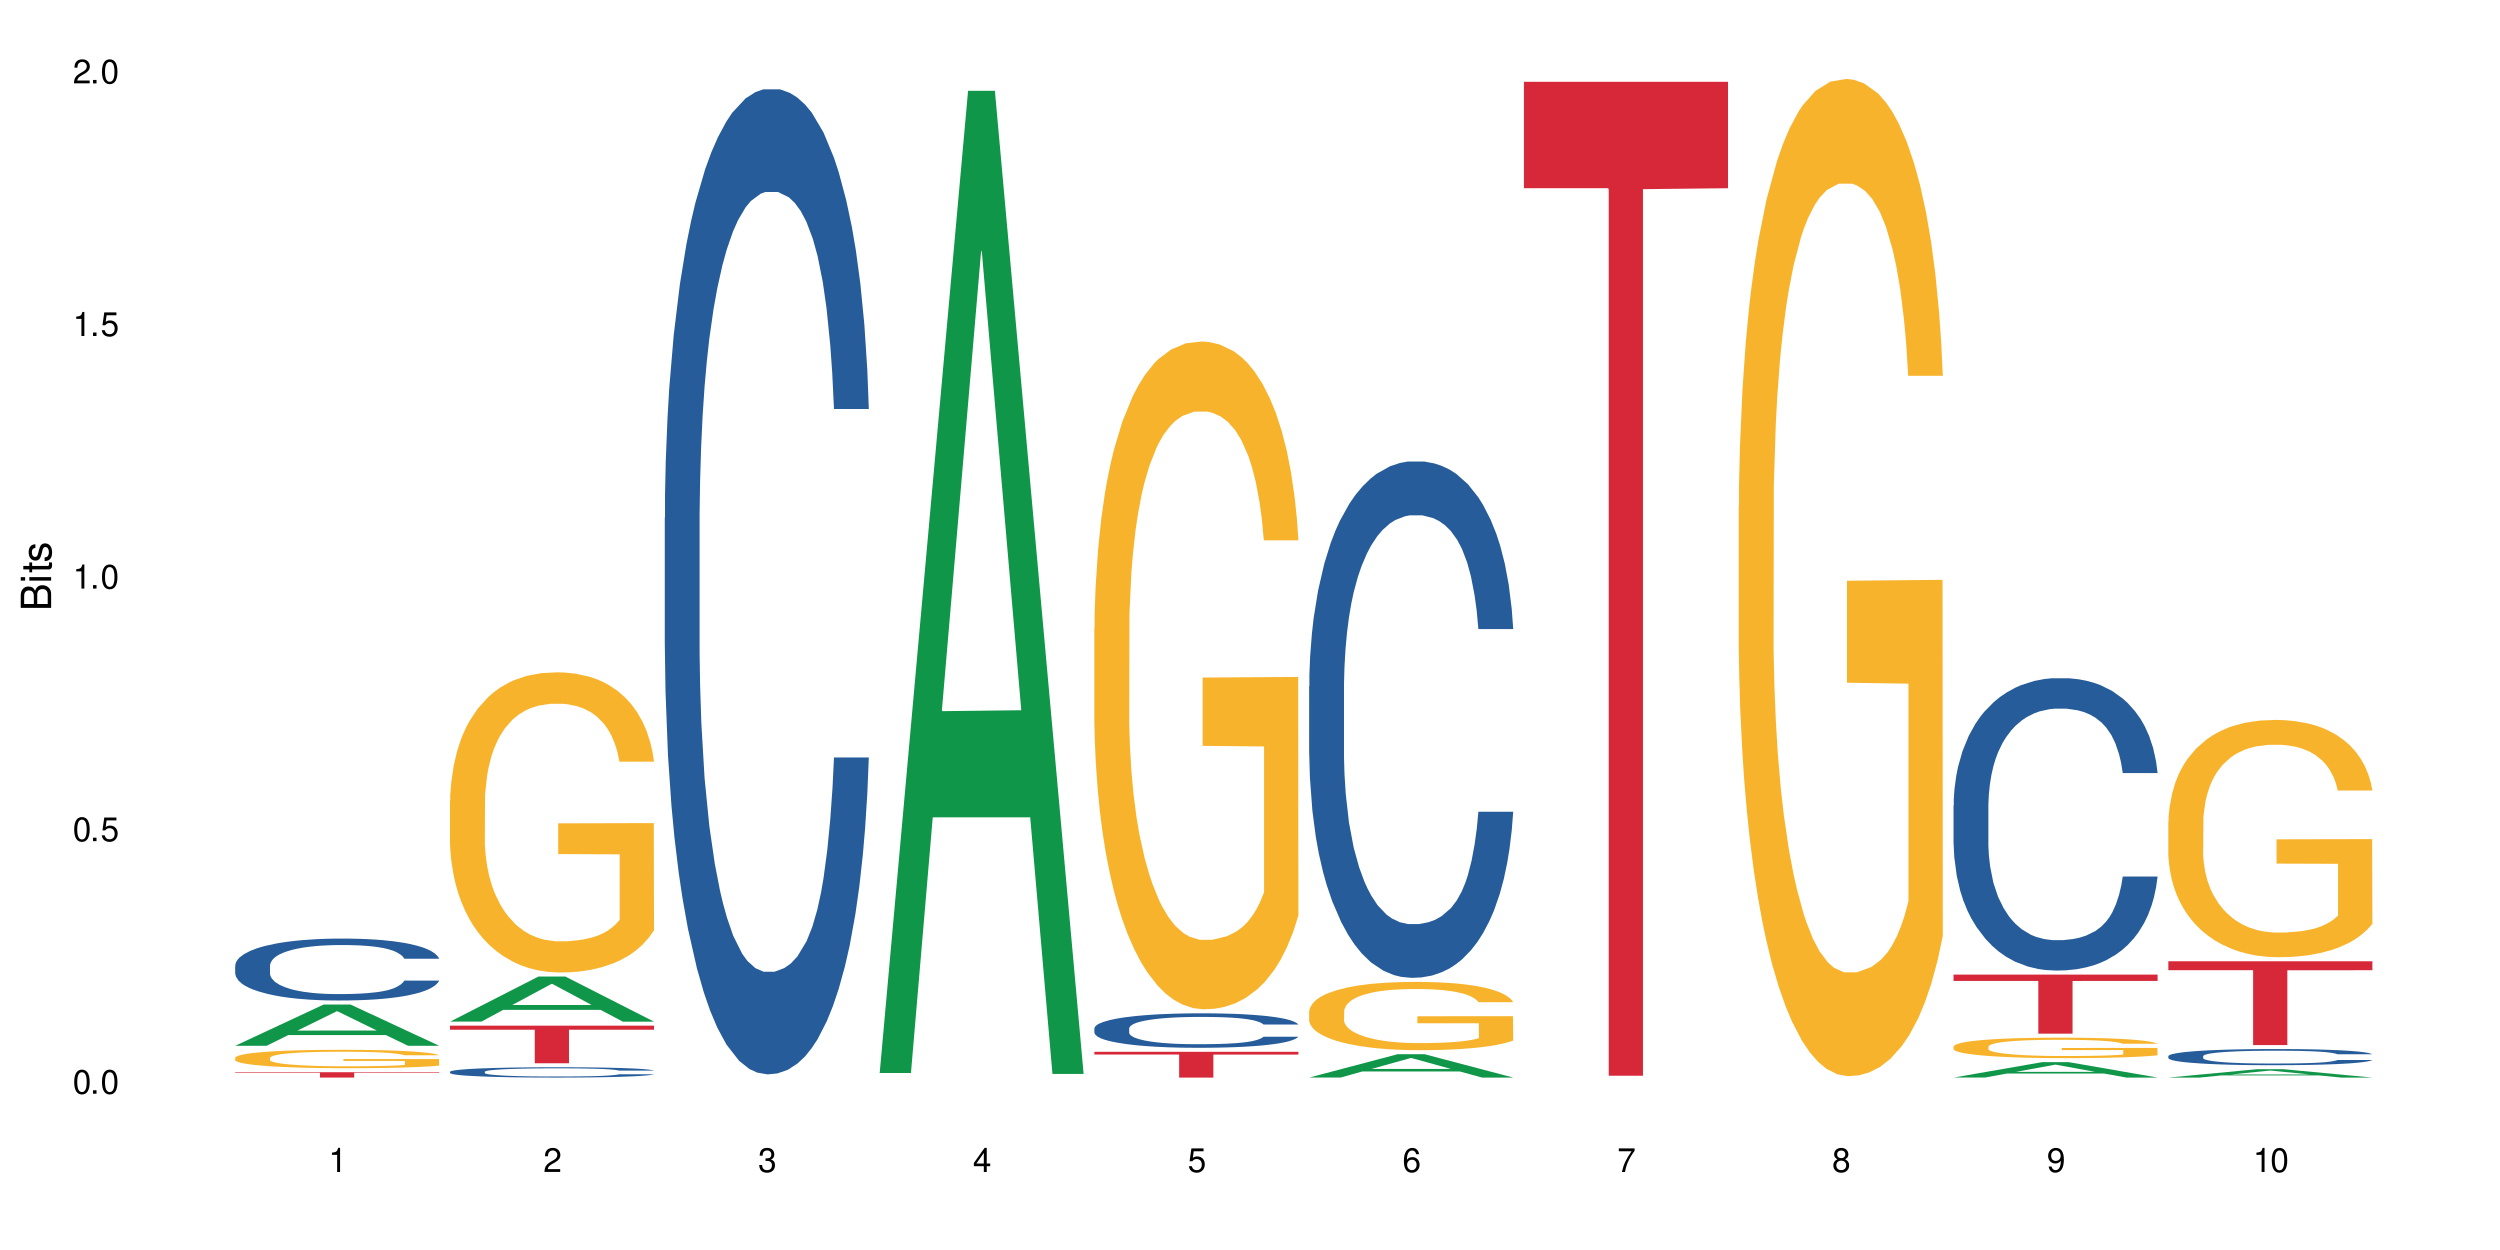 <?xml version="1.0" encoding="UTF-8"?>
<svg xmlns="http://www.w3.org/2000/svg" xmlns:xlink="http://www.w3.org/1999/xlink" width="720" height="360" viewBox="0 0 720 360">
<defs>
<g>
<g id="glyph-0-0">
</g>
<g id="glyph-0-1">
<path d="M 2.641 -6.938 C 2 -6.938 1.422 -6.656 1.078 -6.172 C 0.641 -5.562 0.406 -4.641 0.406 -3.359 C 0.406 -1.016 1.188 0.219 2.641 0.219 C 4.078 0.219 4.859 -1.016 4.859 -3.297 C 4.859 -4.641 4.656 -5.547 4.203 -6.172 C 3.844 -6.656 3.281 -6.938 2.641 -6.938 Z M 2.641 -6.188 C 3.547 -6.188 4 -5.25 4 -3.375 C 4 -1.406 3.562 -0.484 2.625 -0.484 C 1.734 -0.484 1.281 -1.438 1.281 -3.344 C 1.281 -5.25 1.734 -6.188 2.641 -6.188 Z M 2.641 -6.188 "/>
</g>
<g id="glyph-0-2">
<path d="M 1.828 -1 L 0.828 -1 L 0.828 0 L 1.828 0 Z M 1.828 -1 "/>
</g>
<g id="glyph-0-3">
<path d="M 4.562 -6.797 L 1.062 -6.797 L 0.547 -3.094 L 1.328 -3.094 C 1.719 -3.562 2.047 -3.734 2.578 -3.734 C 3.484 -3.734 4.062 -3.109 4.062 -2.094 C 4.062 -1.125 3.484 -0.531 2.578 -0.531 C 1.828 -0.531 1.375 -0.906 1.188 -1.672 L 0.328 -1.672 C 0.453 -1.109 0.547 -0.844 0.75 -0.594 C 1.125 -0.078 1.828 0.219 2.594 0.219 C 3.969 0.219 4.922 -0.781 4.922 -2.219 C 4.922 -3.562 4.031 -4.484 2.719 -4.484 C 2.25 -4.484 1.859 -4.359 1.469 -4.062 L 1.734 -5.969 L 4.562 -5.969 Z M 4.562 -6.797 "/>
</g>
<g id="glyph-0-4">
<path d="M 2.484 -4.938 L 2.484 0 L 3.328 0 L 3.328 -6.938 L 2.766 -6.938 C 2.469 -5.875 2.281 -5.734 0.984 -5.562 L 0.984 -4.938 Z M 2.484 -4.938 "/>
</g>
<g id="glyph-0-5">
<path d="M 4.859 -0.828 L 1.281 -0.828 C 1.359 -1.406 1.672 -1.781 2.5 -2.281 L 3.469 -2.828 C 4.406 -3.344 4.906 -4.062 4.906 -4.906 C 4.906 -5.484 4.672 -6.031 4.266 -6.406 C 3.859 -6.766 3.375 -6.938 2.719 -6.938 C 1.859 -6.938 1.219 -6.625 0.844 -6.031 C 0.609 -5.672 0.5 -5.234 0.484 -4.531 L 1.328 -4.531 C 1.359 -5.016 1.406 -5.281 1.531 -5.516 C 1.75 -5.938 2.188 -6.203 2.703 -6.203 C 3.469 -6.203 4.031 -5.641 4.031 -4.891 C 4.031 -4.344 3.719 -3.859 3.125 -3.516 L 2.234 -3 C 0.812 -2.172 0.406 -1.531 0.328 -0.016 L 4.859 -0.016 Z M 4.859 -0.828 "/>
</g>
<g id="glyph-0-6">
<path d="M 2.125 -3.188 L 2.578 -3.188 C 3.5 -3.188 3.984 -2.766 3.984 -1.922 C 3.984 -1.062 3.469 -0.531 2.594 -0.531 C 1.656 -0.531 1.203 -1 1.156 -2.016 L 0.312 -2.016 C 0.344 -1.453 0.438 -1.094 0.609 -0.781 C 0.953 -0.109 1.625 0.219 2.547 0.219 C 3.953 0.219 4.859 -0.625 4.859 -1.938 C 4.859 -2.828 4.516 -3.297 3.703 -3.594 C 4.344 -3.844 4.656 -4.328 4.656 -5.031 C 4.656 -6.219 3.875 -6.938 2.578 -6.938 C 1.203 -6.938 0.484 -6.172 0.453 -4.703 L 1.297 -4.703 C 1.312 -5.125 1.344 -5.359 1.453 -5.578 C 1.641 -5.969 2.062 -6.203 2.594 -6.203 C 3.344 -6.203 3.797 -5.75 3.797 -5 C 3.797 -4.516 3.609 -4.219 3.25 -4.047 C 3.016 -3.953 2.703 -3.922 2.125 -3.906 Z M 2.125 -3.188 "/>
</g>
<g id="glyph-0-7">
<path d="M 3.141 -1.672 L 3.141 0 L 3.984 0 L 3.984 -1.672 L 4.984 -1.672 L 4.984 -2.438 L 3.984 -2.438 L 3.984 -6.938 L 3.359 -6.938 L 0.266 -2.578 L 0.266 -1.672 Z M 3.141 -2.438 L 1 -2.438 L 3.141 -5.5 Z M 3.141 -2.438 "/>
</g>
<g id="glyph-0-8">
<path d="M 4.781 -5.125 C 4.609 -6.266 3.891 -6.938 2.844 -6.938 C 2.094 -6.938 1.422 -6.578 1.031 -5.953 C 0.594 -5.266 0.406 -4.422 0.406 -3.172 C 0.406 -2 0.578 -1.25 0.984 -0.641 C 1.359 -0.078 1.953 0.219 2.703 0.219 C 3.984 0.219 4.922 -0.75 4.922 -2.094 C 4.922 -3.375 4.062 -4.281 2.844 -4.281 C 2.172 -4.281 1.641 -4.031 1.281 -3.516 C 1.281 -5.234 1.828 -6.188 2.797 -6.188 C 3.391 -6.188 3.797 -5.797 3.938 -5.125 Z M 2.734 -3.531 C 3.547 -3.531 4.062 -2.953 4.062 -2.031 C 4.062 -1.156 3.484 -0.531 2.703 -0.531 C 1.922 -0.531 1.328 -1.188 1.328 -2.078 C 1.328 -2.938 1.906 -3.531 2.734 -3.531 Z M 2.734 -3.531 "/>
</g>
<g id="glyph-0-9">
<path d="M 4.984 -6.797 L 0.438 -6.797 L 0.438 -5.969 L 4.109 -5.969 C 2.5 -3.656 1.828 -2.234 1.328 0 L 2.219 0 C 2.594 -2.172 3.453 -4.047 4.984 -6.094 Z M 4.984 -6.797 "/>
</g>
<g id="glyph-0-10">
<path d="M 3.75 -3.656 C 4.469 -4.094 4.688 -4.438 4.688 -5.078 C 4.688 -6.172 3.844 -6.938 2.641 -6.938 C 1.438 -6.938 0.594 -6.172 0.594 -5.094 C 0.594 -4.438 0.812 -4.094 1.516 -3.656 C 0.734 -3.266 0.359 -2.703 0.359 -1.922 C 0.359 -0.656 1.281 0.219 2.641 0.219 C 3.984 0.219 4.922 -0.656 4.922 -1.922 C 4.922 -2.703 4.531 -3.266 3.75 -3.656 Z M 2.641 -6.188 C 3.359 -6.188 3.812 -5.75 3.812 -5.062 C 3.812 -4.406 3.344 -3.984 2.641 -3.984 C 1.922 -3.984 1.453 -4.406 1.453 -5.078 C 1.453 -5.75 1.922 -6.188 2.641 -6.188 Z M 2.641 -3.266 C 3.484 -3.266 4.062 -2.719 4.062 -1.906 C 4.062 -1.078 3.484 -0.531 2.625 -0.531 C 1.797 -0.531 1.219 -1.094 1.219 -1.906 C 1.219 -2.719 1.781 -3.266 2.641 -3.266 Z M 2.641 -3.266 "/>
</g>
<g id="glyph-0-11">
<path d="M 0.516 -1.578 C 0.672 -0.453 1.406 0.219 2.438 0.219 C 3.188 0.219 3.859 -0.141 4.266 -0.766 C 4.688 -1.453 4.891 -2.297 4.891 -3.547 C 4.891 -4.719 4.703 -5.453 4.312 -6.078 C 3.938 -6.641 3.344 -6.938 2.594 -6.938 C 1.297 -6.938 0.359 -5.969 0.359 -4.625 C 0.359 -3.344 1.234 -2.453 2.453 -2.453 C 3.094 -2.453 3.578 -2.672 4.016 -3.203 C 4 -1.484 3.469 -0.531 2.5 -0.531 C 1.906 -0.531 1.484 -0.906 1.359 -1.578 Z M 2.578 -6.203 C 3.375 -6.203 3.969 -5.531 3.969 -4.641 C 3.969 -3.797 3.391 -3.188 2.547 -3.188 C 1.734 -3.188 1.234 -3.766 1.234 -4.688 C 1.234 -5.562 1.797 -6.203 2.578 -6.203 Z M 2.578 -6.203 "/>
</g>
<g id="glyph-1-0">
</g>
<g id="glyph-1-1">
<path d="M 0 -0.953 L 0 -4.891 C 0 -5.719 -0.234 -6.344 -0.734 -6.797 C -1.188 -7.234 -1.812 -7.469 -2.5 -7.469 C -3.547 -7.469 -4.188 -7 -4.625 -5.875 C -4.984 -6.688 -5.625 -7.094 -6.531 -7.094 C -7.172 -7.094 -7.734 -6.859 -8.141 -6.391 C -8.562 -5.922 -8.75 -5.344 -8.75 -4.5 L -8.75 -0.953 Z M -4.984 -2.062 L -7.766 -2.062 L -7.766 -4.219 C -7.766 -4.844 -7.688 -5.203 -7.453 -5.5 C -7.219 -5.812 -6.859 -5.969 -6.375 -5.969 C -5.891 -5.969 -5.531 -5.812 -5.297 -5.5 C -5.062 -5.203 -4.984 -4.844 -4.984 -4.219 Z M -0.984 -2.062 L -4 -2.062 L -4 -4.781 C -4 -5.766 -3.438 -6.359 -2.484 -6.359 C -1.547 -6.359 -0.984 -5.766 -0.984 -4.781 Z M -0.984 -2.062 "/>
</g>
<g id="glyph-1-2">
<path d="M -6.281 -1.797 L -6.281 -0.797 L 0 -0.797 L 0 -1.797 Z M -8.75 -1.797 L -8.75 -0.797 L -7.484 -0.797 L -7.484 -1.797 Z M -8.75 -1.797 "/>
</g>
<g id="glyph-1-3">
<path d="M -6.281 -3.047 L -6.281 -2.016 L -8.016 -2.016 L -8.016 -1.016 L -6.281 -1.016 L -6.281 -0.172 L -5.469 -0.172 L -5.469 -1.016 L -0.719 -1.016 C -0.078 -1.016 0.281 -1.453 0.281 -2.234 C 0.281 -2.5 0.25 -2.719 0.188 -3.047 L -0.641 -3.047 C -0.609 -2.906 -0.594 -2.766 -0.594 -2.562 C -0.594 -2.141 -0.719 -2.016 -1.156 -2.016 L -5.469 -2.016 L -5.469 -3.047 Z M -6.281 -3.047 "/>
</g>
<g id="glyph-1-4">
<path d="M -4.531 -5.25 C -5.766 -5.25 -6.469 -4.422 -6.469 -2.969 C -6.469 -1.516 -5.719 -0.562 -4.547 -0.562 C -3.562 -0.562 -3.094 -1.062 -2.734 -2.562 L -2.516 -3.484 C -2.344 -4.188 -2.094 -4.469 -1.641 -4.469 C -1.047 -4.469 -0.641 -3.875 -0.641 -3 C -0.641 -2.453 -0.797 -2 -1.062 -1.75 C -1.25 -1.594 -1.422 -1.531 -1.875 -1.469 L -1.875 -0.406 C -0.422 -0.453 0.281 -1.266 0.281 -2.922 C 0.281 -4.5 -0.5 -5.516 -1.719 -5.516 C -2.656 -5.516 -3.172 -4.984 -3.469 -3.734 L -3.703 -2.766 C -3.891 -1.953 -4.156 -1.609 -4.594 -1.609 C -5.188 -1.609 -5.547 -2.125 -5.547 -2.938 C -5.547 -3.75 -5.203 -4.172 -4.531 -4.203 Z M -4.531 -5.25 "/>
</g>
</g>
</defs>
<rect x="-72" y="-36" width="864" height="432" fill="rgb(100%, 100%, 100%)" fill-opacity="1"/>
<path fill-rule="nonzero" fill="rgb(6.275%, 58.824%, 28.235%)" fill-opacity="1" d="M 67.73 301.184 L 67.793 301.172 L 93.223 289.305 L 100.945 289.305 L 126.5 301.195 L 117.52 301.195 L 111.117 298.09 L 83.051 298.09 L 76.773 301.184 L 67.73 301.184 L 85.75 296.805 L 108.543 296.797 L 97.176 291.246 L 97.051 291.234 L 96.926 291.27 L 85.688 296.797 L 85.75 296.805 Z M 67.73 301.184 "/>
<path fill-rule="nonzero" fill="rgb(14.51%, 36.078%, 60%)" fill-opacity="1" d="M 67.73 278.082 L 67.801 278.062 L 67.801 277.672 L 68.02 277.055 L 68.52 276.273 L 69.02 275.734 L 70.312 274.773 L 72.102 273.844 L 73.965 273.129 L 75.328 272.703 L 76.547 272.379 L 79.34 271.777 L 81.133 271.465 L 83.066 271.188 L 85.434 270.914 L 87.152 270.75 L 91.023 270.488 L 93.891 270.375 L 96.113 270.324 L 100.914 270.324 L 103.781 270.391 L 105.859 270.473 L 108.152 270.602 L 110.086 270.75 L 113.457 271.109 L 116.465 271.562 L 117.828 271.824 L 119.977 272.328 L 121.625 272.816 L 122.773 273.242 L 124.062 273.844 L 125.207 274.578 L 126.07 275.41 L 126.5 276.109 L 116.465 276.109 L 115.965 275.457 L 115.391 274.953 L 114.316 274.285 L 113.238 273.812 L 111.734 273.34 L 110.375 273.031 L 108.512 272.719 L 106.863 272.523 L 105.141 272.379 L 103.492 272.281 L 100.34 272.184 L 96.684 272.184 L 95.324 272.215 L 92.527 272.348 L 91.023 272.461 L 88.871 272.688 L 87.367 272.898 L 85.578 273.227 L 84.359 273.504 L 82.852 273.926 L 81.777 274.301 L 80.559 274.84 L 79.844 275.246 L 79.199 275.703 L 78.625 276.238 L 78.195 276.809 L 77.906 277.414 L 77.766 278 L 77.766 280.523 L 77.906 281.109 L 78.266 281.793 L 79.199 282.789 L 80.559 283.652 L 82.137 284.336 L 83.641 284.824 L 84.5 285.055 L 85.648 285.312 L 87.441 285.641 L 90.02 285.965 L 91.523 286.094 L 93.816 286.227 L 96.184 286.289 L 99.336 286.289 L 102.133 286.227 L 103.996 286.145 L 105.93 286.016 L 108.582 285.738 L 110.23 285.477 L 111.664 285.168 L 112.738 284.855 L 113.457 284.598 L 114.531 284.09 L 115.391 283.539 L 116.035 282.969 L 116.465 282.414 L 126.5 282.414 L 126.07 283.066 L 125.422 283.699 L 124.777 284.172 L 123.777 284.742 L 122.629 285.25 L 120.98 285.82 L 119.617 286.191 L 117.828 286.602 L 116.18 286.91 L 114.387 287.188 L 111.734 287.512 L 110.016 287.676 L 108.152 287.824 L 105.93 287.953 L 103.137 288.066 L 100.125 288.133 L 97.328 288.148 L 94.32 288.117 L 92.098 288.051 L 89.16 287.902 L 85.504 287.609 L 82.852 287.301 L 80.773 286.992 L 78.984 286.664 L 76.977 286.227 L 74.395 285.508 L 72.82 284.957 L 71.746 284.5 L 70.527 283.863 L 69.664 283.293 L 68.664 282.383 L 67.945 281.223 L 67.73 280.328 Z M 67.73 278.082 "/>
<path fill-rule="nonzero" fill="rgb(96.863%, 70.196%, 16.863%)" fill-opacity="1" d="M 67.73 304.617 L 67.801 304.613 L 67.801 304.516 L 68.09 304.297 L 68.805 303.996 L 69.738 303.75 L 70.742 303.559 L 71.387 303.457 L 72.461 303.312 L 73.395 303.203 L 75.758 302.988 L 78.77 302.785 L 80.418 302.699 L 82.281 302.613 L 84.93 302.523 L 86.148 302.488 L 89.875 302.41 L 94.105 302.363 L 98.762 302.348 L 100.914 302.355 L 103.852 302.375 L 107.863 302.426 L 110.16 302.477 L 111.949 302.523 L 113.812 302.586 L 116.105 302.684 L 118.258 302.797 L 119.977 302.914 L 121.695 303.059 L 123.129 303.215 L 124.348 303.383 L 125.422 303.586 L 126.07 303.758 L 126.5 303.926 L 116.535 303.926 L 115.965 303.758 L 115.32 303.625 L 114.242 303.465 L 113.168 303.352 L 112.094 303.258 L 110.086 303.133 L 108.367 303.055 L 106.215 302.988 L 104.137 302.945 L 101.773 302.914 L 100.34 302.906 L 96.543 302.906 L 93.102 302.938 L 91.094 302.977 L 89.66 303.016 L 87.656 303.09 L 86.438 303.148 L 85.719 303.188 L 83.57 303.336 L 82.137 303.473 L 81.348 303.562 L 80.344 303.707 L 79.629 303.84 L 78.84 304.031 L 78.41 304.176 L 77.836 304.504 L 77.766 305.375 L 77.98 305.559 L 78.41 305.758 L 78.984 305.93 L 79.844 306.113 L 80.703 306.254 L 82.207 306.445 L 83.496 306.57 L 84.5 306.652 L 86.438 306.781 L 87.227 306.824 L 89.09 306.914 L 91.023 306.98 L 93.387 307.039 L 95.18 307.066 L 98.047 307.09 L 101.703 307.09 L 106 307.062 L 108.727 307.023 L 110.59 306.984 L 111.809 306.953 L 113.312 306.898 L 114.387 306.852 L 115.391 306.797 L 116.609 306.715 L 116.609 305.559 L 98.906 305.555 L 98.906 305.012 L 126.426 305.008 L 126.5 306.898 L 124.992 307.027 L 123.129 307.156 L 121.34 307.25 L 119.477 307.332 L 116.824 307.426 L 114.672 307.484 L 111.375 307.551 L 108.367 307.594 L 105.215 307.625 L 102.418 307.637 L 99.121 307.645 L 96.184 307.633 L 93.031 307.605 L 90.52 307.566 L 88.227 307.516 L 85.934 307.453 L 83.066 307.352 L 81.203 307.27 L 79.27 307.168 L 77.336 307.047 L 75.613 306.918 L 74.469 306.816 L 73.32 306.699 L 72.102 306.555 L 70.957 306.391 L 70.098 306.242 L 69.309 306.07 L 68.734 305.91 L 68.16 305.695 L 67.875 305.52 L 67.73 305.371 Z M 67.73 304.617 "/>
<path fill-rule="nonzero" fill="rgb(83.922%, 15.686%, 22.353%)" fill-opacity="1" d="M 67.73 308.797 L 126.5 308.797 L 126.5 308.965 L 102.008 308.965 L 102.008 310.34 L 92.152 310.34 L 92.152 308.965 L 67.73 308.965 Z M 67.73 308.797 "/>
<path fill-rule="nonzero" fill="rgb(6.275%, 58.824%, 28.235%)" fill-opacity="1" d="M 129.594 294.23 L 129.656 294.219 L 155.082 281.238 L 162.805 281.238 L 188.359 294.242 L 179.383 294.242 L 172.977 290.848 L 144.91 290.848 L 138.633 294.23 L 129.594 294.23 L 147.613 289.445 L 170.402 289.43 L 159.039 283.363 L 158.914 283.352 L 158.789 283.387 L 147.547 289.43 L 147.613 289.445 Z M 129.594 294.23 "/>
<path fill-rule="nonzero" fill="rgb(14.51%, 36.078%, 60%)" fill-opacity="1" d="M 129.594 308.664 L 129.664 308.66 L 129.664 308.594 L 129.879 308.492 L 130.379 308.363 L 130.883 308.273 L 132.172 308.113 L 133.965 307.957 L 135.828 307.836 L 137.188 307.766 L 138.406 307.711 L 141.203 307.613 L 142.992 307.559 L 144.93 307.516 L 147.293 307.469 L 149.016 307.441 L 152.883 307.398 L 155.75 307.379 L 157.973 307.371 L 162.773 307.371 L 165.641 307.383 L 167.719 307.395 L 170.012 307.418 L 171.949 307.441 L 175.316 307.5 L 178.324 307.578 L 179.688 307.621 L 181.836 307.703 L 183.484 307.785 L 184.633 307.855 L 185.922 307.957 L 187.07 308.078 L 187.93 308.219 L 188.359 308.336 L 178.324 308.336 L 177.824 308.227 L 177.25 308.141 L 176.176 308.031 L 175.102 307.953 L 173.598 307.871 L 172.234 307.82 L 170.371 307.77 L 168.723 307.738 L 167.004 307.711 L 165.355 307.695 L 162.199 307.68 L 158.547 307.68 L 157.184 307.684 L 154.391 307.707 L 152.883 307.727 L 150.734 307.766 L 149.23 307.801 L 147.438 307.855 L 146.219 307.898 L 144.715 307.969 L 143.641 308.031 L 142.422 308.121 L 141.703 308.191 L 141.059 308.266 L 140.484 308.355 L 140.055 308.449 L 139.77 308.551 L 139.625 308.648 L 139.625 309.07 L 139.77 309.168 L 140.129 309.281 L 141.059 309.449 L 142.422 309.59 L 143.996 309.707 L 145.504 309.789 L 146.363 309.824 L 147.508 309.867 L 149.301 309.922 L 151.879 309.977 L 153.387 310 L 155.68 310.02 L 158.043 310.031 L 161.199 310.031 L 163.992 310.02 L 165.855 310.008 L 167.789 309.984 L 170.441 309.938 L 172.09 309.895 L 173.523 309.844 L 174.598 309.793 L 175.316 309.75 L 176.391 309.664 L 177.25 309.574 L 177.895 309.477 L 178.324 309.387 L 188.359 309.387 L 187.93 309.492 L 187.285 309.602 L 186.641 309.68 L 185.637 309.773 L 184.488 309.859 L 182.84 309.953 L 181.48 310.016 L 179.688 310.082 L 178.039 310.137 L 176.246 310.18 L 173.598 310.234 L 171.875 310.262 L 170.012 310.285 L 167.789 310.309 L 164.996 310.328 L 161.984 310.34 L 159.191 310.34 L 156.18 310.336 L 153.957 310.324 L 151.02 310.301 L 147.367 310.25 L 144.715 310.199 L 142.637 310.148 L 140.844 310.094 L 138.836 310.02 L 136.258 309.902 L 134.68 309.809 L 133.605 309.734 L 132.387 309.629 L 131.527 309.531 L 130.523 309.379 L 129.809 309.188 L 129.594 309.039 Z M 129.594 308.664 "/>
<path fill-rule="nonzero" fill="rgb(96.863%, 70.196%, 16.863%)" fill-opacity="1" d="M 129.594 230.656 L 129.664 230.574 L 129.664 228.996 L 129.949 225.445 L 130.668 220.547 L 131.598 216.52 L 132.602 213.363 L 133.246 211.703 L 134.32 209.336 L 135.254 207.598 L 137.617 204.047 L 140.629 200.73 L 142.277 199.309 L 144.141 197.965 L 146.793 196.465 L 148.012 195.914 L 151.738 194.648 L 155.965 193.859 L 160.625 193.621 L 162.773 193.703 L 165.711 194.016 L 169.727 194.887 L 172.02 195.676 L 173.812 196.465 L 175.676 197.492 L 177.969 199.07 L 180.117 200.965 L 181.836 202.859 L 183.559 205.23 L 184.992 207.758 L 186.211 210.52 L 187.285 213.836 L 187.93 216.602 L 188.359 219.363 L 178.398 219.363 L 177.824 216.602 L 177.18 214.469 L 176.105 211.863 L 175.031 209.969 L 173.953 208.469 L 171.949 206.414 L 170.227 205.152 L 168.078 204.047 L 166 203.336 L 163.633 202.859 L 162.199 202.703 L 158.402 202.703 L 154.961 203.254 L 152.957 203.887 L 151.523 204.52 L 149.516 205.703 L 148.297 206.652 L 147.582 207.281 L 145.43 209.73 L 143.996 211.941 L 143.207 213.441 L 142.207 215.809 L 141.488 217.941 L 140.699 221.102 L 140.27 223.469 L 139.695 228.84 L 139.625 243.051 L 139.84 246.051 L 140.27 249.289 L 140.844 252.133 L 141.703 255.133 L 142.562 257.422 L 144.07 260.5 L 145.359 262.555 L 146.363 263.898 L 148.297 266.027 L 149.086 266.738 L 150.949 268.16 L 152.883 269.266 L 155.25 270.215 L 157.039 270.688 L 159.906 271.082 L 163.562 271.082 L 167.863 270.609 L 170.586 269.977 L 172.449 269.344 L 173.668 268.793 L 175.172 267.926 L 176.246 267.133 L 177.25 266.266 L 178.469 264.922 L 178.469 246.051 L 160.766 245.973 L 160.766 237.129 L 188.289 237.051 L 188.359 267.926 L 186.855 270.055 L 184.992 272.109 L 183.199 273.688 L 181.336 275.031 L 178.684 276.531 L 176.535 277.477 L 173.238 278.582 L 170.227 279.293 L 167.074 279.77 L 164.277 280.004 L 160.984 280.082 L 158.043 279.926 L 154.891 279.453 L 152.383 278.82 L 150.09 278.031 L 147.797 277.004 L 144.93 275.348 L 143.066 274.004 L 141.129 272.348 L 139.195 270.371 L 137.477 268.238 L 136.328 266.582 L 135.184 264.688 L 133.965 262.316 L 132.816 259.633 L 131.957 257.184 L 131.168 254.422 L 130.594 251.816 L 130.023 248.262 L 129.734 245.422 L 129.594 242.973 Z M 129.594 230.656 "/>
<path fill-rule="nonzero" fill="rgb(83.922%, 15.686%, 22.353%)" fill-opacity="1" d="M 129.594 295.398 L 188.359 295.398 L 188.359 296.555 L 163.867 296.566 L 163.867 306.215 L 154.012 306.215 L 154.012 296.574 L 153.871 296.555 L 129.594 296.555 Z M 129.594 295.398 "/>
<path fill-rule="nonzero" fill="rgb(14.51%, 36.078%, 60%)" fill-opacity="1" d="M 191.453 149.164 L 191.523 148.902 L 191.523 142.68 L 191.738 132.824 L 192.242 120.379 L 192.742 111.82 L 194.031 96.52 L 195.824 81.738 L 197.688 70.328 L 199.051 63.586 L 200.27 58.402 L 203.062 48.805 L 204.855 43.879 L 206.789 39.473 L 209.156 35.062 L 210.875 32.469 L 214.746 28.32 L 217.613 26.504 L 219.832 25.727 L 224.637 25.727 L 227.5 26.766 L 229.582 28.062 L 231.875 30.137 L 233.809 32.469 L 237.176 38.176 L 240.188 45.434 L 241.547 49.586 L 243.699 57.621 L 245.348 65.402 L 246.492 72.145 L 247.785 81.738 L 248.93 93.41 L 249.789 106.633 L 250.219 117.785 L 240.188 117.785 L 239.684 107.41 L 239.113 99.375 L 238.035 88.742 L 236.961 81.223 L 235.457 73.699 L 234.094 68.773 L 232.23 63.848 L 230.582 60.734 L 228.863 58.402 L 227.215 56.844 L 224.062 55.289 L 220.406 55.289 L 219.043 55.809 L 216.25 57.883 L 214.746 59.699 L 212.594 63.328 L 211.09 66.699 L 209.297 71.887 L 208.078 76.293 L 206.574 83.035 L 205.5 89 L 204.281 97.559 L 203.566 104.039 L 202.918 111.301 L 202.348 119.859 L 201.918 128.934 L 201.629 138.531 L 201.484 147.867 L 201.484 188.059 L 201.629 197.395 L 201.988 208.285 L 202.918 224.105 L 204.281 237.848 L 205.859 248.742 L 207.363 256.52 L 208.223 260.148 L 209.371 264.301 L 211.16 269.484 L 213.742 274.672 L 215.246 276.746 L 217.539 278.82 L 219.906 279.859 L 223.059 279.859 L 225.852 278.82 L 227.715 277.523 L 229.652 275.449 L 232.305 271.043 L 233.953 266.891 L 235.387 261.965 L 236.461 257.039 L 237.176 252.891 L 238.254 244.852 L 239.113 236.035 L 239.758 226.957 L 240.188 218.141 L 250.219 218.141 L 249.789 228.512 L 249.145 238.625 L 248.5 246.148 L 247.496 255.223 L 246.352 263.262 L 244.703 272.34 L 243.34 278.301 L 241.547 284.785 L 239.898 289.711 L 238.109 294.121 L 235.457 299.309 L 233.738 301.902 L 231.875 304.234 L 229.652 306.309 L 226.855 308.125 L 223.848 309.16 L 221.051 309.422 L 218.043 308.902 L 215.82 307.863 L 212.883 305.531 L 209.227 300.863 L 206.574 295.938 L 204.496 291.008 L 202.703 285.824 L 200.699 278.82 L 198.117 267.41 L 196.543 258.594 L 195.465 251.332 L 194.246 241.219 L 193.387 232.145 L 192.383 217.621 L 191.668 199.211 L 191.453 184.949 Z M 191.453 149.164 "/>
<path fill-rule="nonzero" fill="rgb(6.275%, 58.824%, 28.235%)" fill-opacity="1" d="M 253.312 309.027 L 253.375 308.758 L 278.805 26.16 L 286.527 26.16 L 312.082 309.293 L 303.102 309.293 L 296.699 235.387 L 268.633 235.387 L 262.355 309.027 L 253.312 309.027 L 271.332 204.812 L 294.125 204.547 L 282.762 72.418 L 282.633 72.152 L 282.508 72.949 L 271.27 204.547 L 271.332 204.812 Z M 253.312 309.027 "/>
<path fill-rule="nonzero" fill="rgb(14.51%, 36.078%, 60%)" fill-opacity="1" d="M 315.176 296.16 L 315.246 296.152 L 315.246 295.934 L 315.461 295.59 L 315.961 295.152 L 316.465 294.855 L 317.754 294.32 L 319.547 293.801 L 321.41 293.402 L 322.77 293.168 L 323.988 292.984 L 326.785 292.648 L 328.578 292.477 L 330.512 292.324 L 332.875 292.168 L 334.598 292.078 L 338.465 291.934 L 341.332 291.871 L 343.555 291.844 L 348.355 291.844 L 351.223 291.879 L 353.301 291.926 L 355.594 291.996 L 357.531 292.078 L 360.898 292.277 L 363.91 292.531 L 365.27 292.676 L 367.422 292.957 L 369.07 293.23 L 370.215 293.465 L 371.504 293.801 L 372.652 294.211 L 373.512 294.672 L 373.941 295.062 L 363.91 295.062 L 363.406 294.699 L 362.832 294.418 L 361.758 294.047 L 360.684 293.785 L 359.18 293.52 L 357.816 293.348 L 355.953 293.176 L 354.305 293.066 L 352.586 292.984 L 350.938 292.93 L 347.785 292.879 L 344.129 292.879 L 342.766 292.895 L 339.973 292.969 L 338.465 293.031 L 336.316 293.156 L 334.812 293.277 L 333.02 293.457 L 331.801 293.613 L 330.297 293.848 L 329.223 294.055 L 328.004 294.355 L 327.285 294.582 L 326.641 294.836 L 326.066 295.137 L 325.637 295.453 L 325.352 295.789 L 325.207 296.113 L 325.207 297.52 L 325.352 297.848 L 325.711 298.227 L 326.641 298.781 L 328.004 299.262 L 329.578 299.645 L 331.086 299.914 L 331.945 300.043 L 333.09 300.188 L 334.883 300.367 L 337.465 300.551 L 338.969 300.621 L 341.262 300.695 L 343.625 300.73 L 346.781 300.73 L 349.574 300.695 L 351.438 300.648 L 353.375 300.578 L 356.023 300.422 L 357.672 300.277 L 359.105 300.105 L 360.184 299.934 L 360.898 299.789 L 361.973 299.508 L 362.832 299.199 L 363.48 298.883 L 363.91 298.574 L 373.941 298.574 L 373.512 298.934 L 372.867 299.289 L 372.223 299.551 L 371.219 299.871 L 370.07 300.152 L 368.422 300.469 L 367.062 300.676 L 365.27 300.902 L 363.621 301.074 L 361.832 301.23 L 359.18 301.41 L 357.457 301.504 L 355.594 301.582 L 353.375 301.656 L 350.578 301.719 L 347.57 301.758 L 344.773 301.766 L 341.762 301.746 L 339.543 301.711 L 336.602 301.629 L 332.949 301.465 L 330.297 301.293 L 328.219 301.121 L 326.426 300.941 L 324.418 300.695 L 321.84 300.297 L 320.262 299.988 L 319.188 299.734 L 317.969 299.379 L 317.109 299.062 L 316.105 298.555 L 315.391 297.91 L 315.176 297.41 Z M 315.176 296.16 "/>
<path fill-rule="nonzero" fill="rgb(96.863%, 70.196%, 16.863%)" fill-opacity="1" d="M 315.176 180.73 L 315.246 180.555 L 315.246 177.039 L 315.531 169.137 L 316.25 158.246 L 317.18 149.285 L 318.184 142.262 L 318.828 138.57 L 319.906 133.301 L 320.836 129.438 L 323.203 121.535 L 326.211 114.156 L 327.859 110.996 L 329.723 108.008 L 332.375 104.672 L 333.594 103.441 L 337.32 100.633 L 341.547 98.875 L 346.207 98.348 L 348.355 98.523 L 351.297 99.227 L 355.309 101.156 L 357.602 102.914 L 359.395 104.672 L 361.258 106.953 L 363.551 110.469 L 365.699 114.684 L 367.422 118.898 L 369.141 124.168 L 370.574 129.789 L 371.793 135.938 L 372.867 143.316 L 373.512 149.461 L 373.941 155.609 L 363.98 155.609 L 363.406 149.461 L 362.762 144.719 L 361.688 138.922 L 360.613 134.707 L 359.535 131.371 L 357.531 126.805 L 355.809 123.992 L 353.66 121.535 L 351.582 119.953 L 349.215 118.898 L 347.785 118.547 L 343.984 118.547 L 340.547 119.777 L 338.539 121.184 L 337.105 122.586 L 335.098 125.223 L 333.879 127.332 L 333.164 128.734 L 331.012 134.18 L 329.578 139.098 L 328.793 142.438 L 327.789 147.707 L 327.07 152.449 L 326.281 159.477 L 325.852 164.746 L 325.281 176.688 L 325.207 208.305 L 325.422 214.98 L 325.852 222.184 L 326.426 228.508 L 327.285 235.18 L 328.145 240.277 L 329.652 247.125 L 330.941 251.691 L 331.945 254.68 L 333.879 259.422 L 334.668 261.004 L 336.531 264.164 L 338.465 266.625 L 340.832 268.73 L 342.625 269.785 L 345.488 270.664 L 349.145 270.664 L 353.445 269.609 L 356.168 268.203 L 358.031 266.801 L 359.25 265.57 L 360.754 263.637 L 361.832 261.879 L 362.832 259.949 L 364.051 256.961 L 364.051 214.98 L 346.352 214.805 L 346.352 195.133 L 373.871 194.957 L 373.941 263.637 L 372.438 268.379 L 370.574 272.945 L 368.781 276.461 L 366.918 279.445 L 364.266 282.785 L 362.117 284.891 L 358.82 287.352 L 355.809 288.93 L 352.656 289.984 L 349.863 290.512 L 346.566 290.688 L 343.625 290.336 L 340.473 289.281 L 337.965 287.879 L 335.672 286.121 L 333.379 283.836 L 330.512 280.148 L 328.648 277.164 L 326.715 273.473 L 324.777 269.082 L 323.059 264.34 L 321.91 260.652 L 320.766 256.438 L 319.547 251.164 L 318.398 245.195 L 317.539 239.75 L 316.75 233.602 L 316.18 227.805 L 315.605 219.898 L 315.316 213.574 L 315.176 208.133 Z M 315.176 180.73 "/>
<path fill-rule="nonzero" fill="rgb(83.922%, 15.686%, 22.353%)" fill-opacity="1" d="M 315.176 302.922 L 373.941 302.922 L 373.941 303.715 L 349.449 303.723 L 349.449 310.34 L 339.594 310.34 L 339.594 303.73 L 339.453 303.715 L 315.176 303.715 Z M 315.176 302.922 "/>
<path fill-rule="nonzero" fill="rgb(6.275%, 58.824%, 28.235%)" fill-opacity="1" d="M 377.035 310.336 L 377.098 310.328 L 402.527 303.609 L 410.25 303.609 L 435.805 310.34 L 426.824 310.34 L 420.422 308.582 L 392.355 308.582 L 386.078 310.336 L 377.035 310.336 L 395.055 307.855 L 417.848 307.852 L 406.48 304.707 L 406.355 304.703 L 406.23 304.723 L 394.992 307.852 L 395.055 307.855 Z M 377.035 310.336 "/>
<path fill-rule="nonzero" fill="rgb(14.51%, 36.078%, 60%)" fill-opacity="1" d="M 377.035 197.625 L 377.105 197.488 L 377.105 194.227 L 377.32 189.062 L 377.824 182.535 L 378.324 178.051 L 379.617 170.031 L 381.406 162.285 L 383.27 156.305 L 384.633 152.77 L 385.852 150.051 L 388.645 145.02 L 390.438 142.438 L 392.371 140.129 L 394.738 137.816 L 396.457 136.457 L 400.328 134.281 L 403.195 133.332 L 405.414 132.922 L 410.219 132.922 L 413.086 133.469 L 415.164 134.148 L 417.457 135.234 L 419.391 136.457 L 422.758 139.449 L 425.77 143.254 L 427.133 145.43 L 429.281 149.641 L 430.93 153.719 L 432.078 157.254 L 433.367 162.285 L 434.512 168.402 L 435.375 175.332 L 435.805 181.176 L 425.77 181.176 L 425.27 175.742 L 424.695 171.527 L 423.621 165.953 L 422.543 162.012 L 421.039 158.07 L 419.68 155.488 L 417.816 152.906 L 416.168 151.273 L 414.445 150.051 L 412.797 149.234 L 409.645 148.418 L 405.988 148.418 L 404.629 148.691 L 401.832 149.777 L 400.328 150.73 L 398.176 152.633 L 396.672 154.398 L 394.879 157.117 L 393.664 159.43 L 392.156 162.965 L 391.082 166.09 L 389.863 170.574 L 389.148 173.973 L 388.504 177.781 L 387.93 182.266 L 387.5 187.023 L 387.211 192.051 L 387.07 196.945 L 387.07 218.016 L 387.211 222.906 L 387.57 228.617 L 388.504 236.906 L 389.863 244.113 L 391.441 249.82 L 392.945 253.898 L 393.805 255.801 L 394.953 257.977 L 396.742 260.695 L 399.324 263.414 L 400.828 264.5 L 403.121 265.59 L 405.488 266.133 L 408.641 266.133 L 411.438 265.59 L 413.301 264.91 L 415.234 263.82 L 417.887 261.512 L 419.535 259.336 L 420.969 256.754 L 422.043 254.172 L 422.758 251.996 L 423.836 247.781 L 424.695 243.16 L 425.34 238.402 L 425.77 233.781 L 435.805 233.781 L 435.375 239.219 L 434.727 244.52 L 434.082 248.461 L 433.078 253.219 L 431.934 257.434 L 430.285 262.191 L 428.922 265.316 L 427.133 268.715 L 425.484 271.297 L 423.691 273.609 L 421.039 276.328 L 419.32 277.688 L 417.457 278.91 L 415.234 279.996 L 412.438 280.949 L 409.43 281.492 L 406.633 281.629 L 403.625 281.355 L 401.402 280.812 L 398.465 279.59 L 394.809 277.145 L 392.156 274.559 L 390.078 271.977 L 388.289 269.258 L 386.281 265.59 L 383.699 259.609 L 382.125 254.988 L 381.047 251.18 L 379.832 245.879 L 378.969 241.121 L 377.969 233.512 L 377.25 223.859 L 377.035 216.383 Z M 377.035 197.625 "/>
<path fill-rule="nonzero" fill="rgb(96.863%, 70.196%, 16.863%)" fill-opacity="1" d="M 377.035 291.207 L 377.105 291.191 L 377.105 290.832 L 377.395 290.023 L 378.109 288.91 L 379.043 287.992 L 380.047 287.273 L 380.691 286.898 L 381.766 286.359 L 382.695 285.965 L 385.062 285.156 L 388.07 284.398 L 389.719 284.078 L 391.582 283.773 L 394.234 283.43 L 395.453 283.305 L 399.18 283.016 L 403.41 282.836 L 408.066 282.785 L 410.219 282.801 L 413.156 282.875 L 417.168 283.07 L 419.461 283.25 L 421.254 283.43 L 423.117 283.664 L 425.41 284.023 L 427.562 284.453 L 429.281 284.887 L 431 285.426 L 432.434 286 L 433.652 286.629 L 434.727 287.383 L 435.375 288.012 L 435.805 288.641 L 425.84 288.641 L 425.27 288.012 L 424.621 287.527 L 423.547 286.934 L 422.473 286.504 L 421.398 286.16 L 419.391 285.695 L 417.672 285.406 L 415.52 285.156 L 413.441 284.992 L 411.078 284.887 L 409.645 284.848 L 405.848 284.848 L 402.406 284.977 L 400.398 285.117 L 398.965 285.262 L 396.961 285.531 L 395.742 285.746 L 395.023 285.891 L 392.875 286.449 L 391.441 286.949 L 390.652 287.293 L 389.648 287.832 L 388.934 288.316 L 388.145 289.035 L 387.715 289.574 L 387.141 290.797 L 387.07 294.027 L 387.285 294.711 L 387.715 295.449 L 388.289 296.094 L 389.148 296.777 L 390.008 297.297 L 391.512 298 L 392.801 298.465 L 393.805 298.77 L 395.742 299.258 L 396.527 299.418 L 398.391 299.742 L 400.328 299.992 L 402.691 300.207 L 404.484 300.316 L 407.352 300.406 L 411.008 300.406 L 415.305 300.297 L 418.031 300.156 L 419.895 300.012 L 421.109 299.887 L 422.617 299.688 L 423.691 299.508 L 424.695 299.309 L 425.914 299.004 L 425.914 294.711 L 408.211 294.695 L 408.211 292.68 L 435.73 292.664 L 435.805 299.688 L 434.297 300.172 L 432.434 300.641 L 430.645 301 L 428.781 301.305 L 426.129 301.645 L 423.977 301.859 L 420.68 302.113 L 417.672 302.273 L 414.52 302.383 L 411.723 302.438 L 408.426 302.453 L 405.488 302.418 L 402.336 302.309 L 399.824 302.168 L 397.531 301.988 L 395.238 301.754 L 392.371 301.375 L 390.508 301.07 L 388.574 300.695 L 386.641 300.246 L 384.918 299.758 L 383.773 299.383 L 382.625 298.949 L 381.406 298.41 L 380.262 297.801 L 379.398 297.246 L 378.613 296.617 L 378.039 296.023 L 377.465 295.215 L 377.18 294.566 L 377.035 294.012 Z M 377.035 291.207 "/>
<path fill-rule="nonzero" fill="rgb(83.922%, 15.686%, 22.353%)" fill-opacity="1" d="M 438.895 23.566 L 497.664 23.566 L 497.664 54.207 L 473.172 54.477 L 473.172 309.809 L 463.316 309.809 L 463.316 54.742 L 463.176 54.207 L 438.895 54.207 Z M 438.895 23.566 "/>
<path fill-rule="nonzero" fill="rgb(96.863%, 70.196%, 16.863%)" fill-opacity="1" d="M 500.758 145.746 L 500.828 145.48 L 500.828 140.234 L 501.117 128.434 L 501.832 112.172 L 502.766 98.793 L 503.766 88.301 L 504.414 82.793 L 505.488 74.926 L 506.418 69.152 L 508.785 57.352 L 511.793 46.336 L 513.441 41.613 L 515.305 37.152 L 517.957 32.172 L 519.176 30.336 L 522.902 26.137 L 527.133 23.516 L 531.789 22.727 L 533.938 22.988 L 536.879 24.039 L 540.891 26.926 L 543.184 29.547 L 544.977 32.172 L 546.84 35.578 L 549.133 40.824 L 551.281 47.121 L 553.004 53.418 L 554.723 61.285 L 556.156 69.68 L 557.375 78.859 L 558.449 89.875 L 559.094 99.055 L 559.523 108.234 L 549.562 108.234 L 548.988 99.055 L 548.344 91.973 L 547.27 83.316 L 546.195 77.023 L 545.121 72.039 L 543.113 65.219 L 541.395 61.023 L 539.242 57.352 L 537.164 54.988 L 534.801 53.418 L 533.367 52.891 L 529.566 52.891 L 526.129 54.727 L 524.121 56.824 L 522.688 58.926 L 520.68 62.859 L 519.461 66.008 L 518.746 68.105 L 516.598 76.234 L 515.164 83.582 L 514.375 88.562 L 513.371 96.434 L 512.652 103.516 L 511.867 114.008 L 511.438 121.875 L 510.863 139.711 L 510.789 186.926 L 511.004 196.891 L 511.438 207.645 L 512.008 217.09 L 512.867 227.055 L 513.73 234.664 L 515.234 244.891 L 516.523 251.711 L 517.527 256.172 L 519.461 263.254 L 520.25 265.613 L 522.113 270.336 L 524.051 274.008 L 526.414 277.156 L 528.207 278.73 L 531.074 280.039 L 534.727 280.039 L 539.027 278.465 L 541.75 276.367 L 543.613 274.27 L 544.832 272.434 L 546.34 269.547 L 547.414 266.926 L 548.418 264.039 L 549.633 259.582 L 549.633 196.891 L 531.934 196.629 L 531.934 167.254 L 559.453 166.992 L 559.523 269.547 L 558.02 276.629 L 556.156 283.449 L 554.363 288.695 L 552.5 293.156 L 549.852 298.137 L 547.699 301.285 L 544.402 304.957 L 541.395 307.32 L 538.238 308.895 L 535.445 309.68 L 532.148 309.941 L 529.211 309.418 L 526.055 307.844 L 523.547 305.746 L 521.254 303.121 L 518.961 299.711 L 516.094 294.203 L 514.23 289.746 L 512.297 284.238 L 510.359 277.68 L 508.641 270.598 L 507.492 265.09 L 506.348 258.793 L 505.129 250.926 L 503.98 242.008 L 503.121 233.875 L 502.332 224.695 L 501.762 216.039 L 501.188 204.238 L 500.902 194.793 L 500.758 186.664 Z M 500.758 145.746 "/>
<path fill-rule="nonzero" fill="rgb(6.275%, 58.824%, 28.235%)" fill-opacity="1" d="M 562.617 310.336 L 562.68 310.332 L 588.109 305.902 L 595.832 305.902 L 621.387 310.34 L 612.406 310.34 L 606.004 309.184 L 577.938 309.184 L 571.66 310.336 L 562.617 310.336 L 580.637 308.703 L 603.43 308.699 L 592.066 306.625 L 591.938 306.621 L 591.812 306.633 L 580.574 308.699 L 580.637 308.703 Z M 562.617 310.336 "/>
<path fill-rule="nonzero" fill="rgb(14.51%, 36.078%, 60%)" fill-opacity="1" d="M 562.617 231.965 L 562.691 231.887 L 562.691 230.039 L 562.906 227.117 L 563.406 223.422 L 563.906 220.883 L 565.199 216.34 L 566.988 211.953 L 568.852 208.566 L 570.215 206.566 L 571.434 205.027 L 574.227 202.18 L 576.02 200.719 L 577.953 199.41 L 580.32 198.102 L 582.039 197.332 L 585.91 196.102 L 588.777 195.562 L 591 195.332 L 595.801 195.332 L 598.668 195.637 L 600.746 196.023 L 603.039 196.641 L 604.973 197.332 L 608.344 199.023 L 611.352 201.18 L 612.715 202.41 L 614.863 204.797 L 616.512 207.105 L 617.66 209.105 L 618.949 211.953 L 620.098 215.418 L 620.957 219.344 L 621.387 222.652 L 611.352 222.652 L 610.852 219.574 L 610.277 217.188 L 609.203 214.031 L 608.129 211.801 L 606.621 209.566 L 605.262 208.105 L 603.398 206.645 L 601.75 205.719 L 600.027 205.027 L 598.379 204.566 L 595.227 204.105 L 591.57 204.105 L 590.211 204.258 L 587.414 204.875 L 585.91 205.414 L 583.762 206.488 L 582.254 207.492 L 580.465 209.031 L 579.246 210.34 L 577.738 212.34 L 576.664 214.109 L 575.445 216.648 L 574.73 218.574 L 574.086 220.727 L 573.512 223.266 L 573.082 225.961 L 572.793 228.809 L 572.652 231.578 L 572.652 243.508 L 572.793 246.277 L 573.152 249.512 L 574.086 254.207 L 575.445 258.285 L 577.023 261.516 L 578.527 263.828 L 579.387 264.902 L 580.535 266.137 L 582.328 267.676 L 584.906 269.215 L 586.41 269.828 L 588.707 270.445 L 591.07 270.754 L 594.223 270.754 L 597.02 270.445 L 598.883 270.059 L 600.816 269.445 L 603.469 268.137 L 605.117 266.906 L 606.551 265.441 L 607.625 263.98 L 608.344 262.75 L 609.418 260.363 L 610.277 257.746 L 610.922 255.051 L 611.352 252.438 L 621.387 252.438 L 620.957 255.516 L 620.312 258.516 L 619.664 260.746 L 618.664 263.441 L 617.516 265.828 L 615.867 268.52 L 614.504 270.293 L 612.715 272.215 L 611.066 273.676 L 609.273 274.984 L 606.621 276.523 L 604.902 277.293 L 603.039 277.988 L 600.816 278.602 L 598.023 279.141 L 595.012 279.449 L 592.219 279.527 L 589.207 279.371 L 586.984 279.066 L 584.047 278.371 L 580.391 276.988 L 577.738 275.523 L 575.66 274.062 L 573.871 272.523 L 571.863 270.445 L 569.281 267.059 L 567.707 264.441 L 566.633 262.289 L 565.414 259.285 L 564.555 256.594 L 563.551 252.281 L 562.832 246.816 L 562.617 242.586 Z M 562.617 231.965 "/>
<path fill-rule="nonzero" fill="rgb(96.863%, 70.196%, 16.863%)" fill-opacity="1" d="M 562.617 301.375 L 562.691 301.367 L 562.691 301.262 L 562.977 301.02 L 563.691 300.684 L 564.625 300.41 L 565.629 300.195 L 566.273 300.082 L 567.348 299.918 L 568.281 299.801 L 570.645 299.559 L 573.656 299.332 L 575.305 299.234 L 577.168 299.145 L 579.816 299.043 L 581.035 299.004 L 584.762 298.918 L 588.992 298.863 L 593.648 298.848 L 595.801 298.852 L 598.738 298.875 L 602.754 298.934 L 605.047 298.988 L 606.836 299.043 L 608.699 299.109 L 610.992 299.219 L 613.145 299.348 L 614.863 299.477 L 616.586 299.641 L 618.016 299.812 L 619.234 300 L 620.312 300.227 L 620.957 300.414 L 621.387 300.602 L 611.426 300.602 L 610.852 300.414 L 610.207 300.27 L 609.129 300.09 L 608.055 299.961 L 606.98 299.859 L 604.973 299.719 L 603.254 299.633 L 601.105 299.559 L 599.023 299.512 L 596.66 299.477 L 595.227 299.465 L 591.43 299.465 L 587.988 299.504 L 585.98 299.547 L 584.547 299.59 L 582.543 299.672 L 581.324 299.734 L 580.605 299.777 L 578.457 299.945 L 577.023 300.098 L 576.234 300.199 L 575.23 300.359 L 574.516 300.508 L 573.727 300.723 L 573.297 300.883 L 572.723 301.25 L 572.652 302.219 L 572.867 302.426 L 573.297 302.645 L 573.871 302.84 L 574.73 303.043 L 575.59 303.199 L 577.094 303.41 L 578.387 303.551 L 579.387 303.641 L 581.324 303.785 L 582.113 303.836 L 583.977 303.934 L 585.91 304.008 L 588.273 304.074 L 590.066 304.105 L 592.934 304.133 L 596.59 304.133 L 600.891 304.098 L 603.613 304.055 L 605.477 304.012 L 606.695 303.977 L 608.199 303.918 L 609.273 303.863 L 610.277 303.805 L 611.496 303.711 L 611.496 302.426 L 593.793 302.418 L 593.793 301.816 L 621.312 301.809 L 621.387 303.918 L 619.879 304.062 L 618.016 304.203 L 616.227 304.309 L 614.363 304.402 L 611.711 304.504 L 609.559 304.566 L 606.266 304.645 L 603.254 304.691 L 600.102 304.723 L 597.305 304.742 L 594.008 304.746 L 591.07 304.734 L 587.918 304.703 L 585.41 304.66 L 583.113 304.605 L 580.82 304.535 L 577.953 304.422 L 576.09 304.332 L 574.156 304.219 L 572.223 304.082 L 570.5 303.938 L 569.355 303.824 L 568.207 303.695 L 566.988 303.535 L 565.844 303.352 L 564.984 303.184 L 564.195 302.996 L 563.621 302.816 L 563.047 302.574 L 562.762 302.383 L 562.617 302.215 Z M 562.617 301.375 "/>
<path fill-rule="nonzero" fill="rgb(83.922%, 15.686%, 22.353%)" fill-opacity="1" d="M 562.617 280.68 L 621.387 280.68 L 621.387 282.504 L 596.895 282.52 L 596.895 297.691 L 587.039 297.691 L 587.039 282.535 L 586.895 282.504 L 562.617 282.504 Z M 562.617 280.68 "/>
<path fill-rule="nonzero" fill="rgb(6.275%, 58.824%, 28.235%)" fill-opacity="1" d="M 624.48 310.34 L 624.543 310.336 L 649.969 307.934 L 657.691 307.934 L 683.246 310.34 L 674.27 310.34 L 667.863 309.715 L 639.797 309.715 L 633.52 310.34 L 624.48 310.34 L 642.5 309.453 L 665.289 309.449 L 653.926 308.328 L 653.801 308.324 L 653.676 308.332 L 642.438 309.449 L 642.5 309.453 Z M 624.48 310.34 "/>
<path fill-rule="nonzero" fill="rgb(14.51%, 36.078%, 60%)" fill-opacity="1" d="M 624.48 304.152 L 624.551 304.145 L 624.551 304.043 L 624.766 303.883 L 625.266 303.68 L 625.77 303.539 L 627.059 303.289 L 628.852 303.043 L 630.715 302.859 L 632.074 302.746 L 633.293 302.66 L 636.09 302.504 L 637.879 302.422 L 639.816 302.352 L 642.18 302.277 L 643.902 302.238 L 647.77 302.168 L 650.637 302.141 L 652.859 302.125 L 657.66 302.125 L 660.527 302.145 L 662.605 302.164 L 664.898 302.199 L 666.836 302.238 L 670.203 302.332 L 673.215 302.449 L 674.574 302.516 L 676.727 302.648 L 678.375 302.777 L 679.52 302.887 L 680.809 303.043 L 681.957 303.234 L 682.816 303.453 L 683.246 303.637 L 673.215 303.637 L 672.711 303.465 L 672.137 303.332 L 671.062 303.16 L 669.988 303.035 L 668.484 302.914 L 667.121 302.832 L 665.258 302.75 L 663.609 302.699 L 661.891 302.66 L 660.242 302.637 L 657.086 302.609 L 653.434 302.609 L 652.07 302.621 L 649.277 302.652 L 647.77 302.684 L 645.621 302.742 L 644.117 302.797 L 642.324 302.883 L 641.105 302.957 L 639.602 303.066 L 638.527 303.164 L 637.309 303.305 L 636.59 303.41 L 635.945 303.531 L 635.371 303.672 L 634.941 303.82 L 634.656 303.977 L 634.512 304.129 L 634.512 304.789 L 634.656 304.941 L 635.016 305.121 L 635.945 305.379 L 637.309 305.605 L 638.883 305.785 L 640.391 305.91 L 641.25 305.973 L 642.395 306.039 L 644.188 306.125 L 646.766 306.211 L 648.273 306.242 L 650.566 306.277 L 652.93 306.293 L 656.086 306.293 L 658.879 306.277 L 660.742 306.258 L 662.68 306.223 L 665.328 306.148 L 666.977 306.082 L 668.41 306 L 669.488 305.922 L 670.203 305.852 L 671.277 305.719 L 672.137 305.574 L 672.781 305.426 L 673.215 305.281 L 683.246 305.281 L 682.816 305.453 L 682.172 305.617 L 681.527 305.742 L 680.523 305.891 L 679.375 306.023 L 677.727 306.172 L 676.367 306.27 L 674.574 306.375 L 672.926 306.457 L 671.133 306.527 L 668.484 306.613 L 666.762 306.656 L 664.898 306.695 L 662.68 306.727 L 659.883 306.758 L 656.871 306.773 L 654.078 306.777 L 651.066 306.77 L 648.848 306.754 L 645.906 306.715 L 642.254 306.641 L 639.602 306.559 L 637.523 306.477 L 635.73 306.391 L 633.723 306.277 L 631.145 306.09 L 629.566 305.945 L 628.492 305.828 L 627.273 305.66 L 626.414 305.512 L 625.41 305.273 L 624.695 304.973 L 624.48 304.738 Z M 624.48 304.152 "/>
<path fill-rule="nonzero" fill="rgb(96.863%, 70.196%, 16.863%)" fill-opacity="1" d="M 624.48 236.605 L 624.551 236.547 L 624.551 235.297 L 624.836 232.488 L 625.555 228.617 L 626.484 225.434 L 627.488 222.938 L 628.133 221.625 L 629.207 219.754 L 630.141 218.379 L 632.504 215.57 L 635.516 212.949 L 637.164 211.824 L 639.027 210.766 L 641.68 209.578 L 642.898 209.141 L 646.625 208.145 L 650.852 207.52 L 655.512 207.332 L 657.66 207.395 L 660.598 207.645 L 664.613 208.328 L 666.906 208.953 L 668.699 209.578 L 670.562 210.391 L 672.855 211.637 L 675.004 213.137 L 676.727 214.633 L 678.445 216.508 L 679.879 218.504 L 681.098 220.691 L 682.172 223.312 L 682.816 225.496 L 683.246 227.68 L 673.285 227.68 L 672.711 225.496 L 672.066 223.812 L 670.992 221.75 L 669.918 220.254 L 668.84 219.066 L 666.836 217.445 L 665.113 216.445 L 662.965 215.57 L 660.887 215.008 L 658.52 214.633 L 657.086 214.512 L 653.289 214.512 L 649.848 214.945 L 647.844 215.445 L 646.41 215.945 L 644.402 216.883 L 643.184 217.633 L 642.469 218.129 L 640.316 220.066 L 638.883 221.812 L 638.098 223 L 637.094 224.871 L 636.375 226.559 L 635.586 229.055 L 635.156 230.926 L 634.586 235.172 L 634.512 246.406 L 634.727 248.781 L 635.156 251.34 L 635.73 253.586 L 636.59 255.957 L 637.449 257.77 L 638.957 260.203 L 640.246 261.824 L 641.25 262.887 L 643.184 264.574 L 643.973 265.133 L 645.836 266.258 L 647.77 267.133 L 650.137 267.883 L 651.926 268.254 L 654.793 268.566 L 658.449 268.566 L 662.75 268.191 L 665.473 267.695 L 667.336 267.195 L 668.555 266.758 L 670.059 266.07 L 671.133 265.445 L 672.137 264.762 L 673.355 263.699 L 673.355 248.781 L 655.656 248.719 L 655.656 241.727 L 683.176 241.664 L 683.246 266.07 L 681.742 267.758 L 679.879 269.379 L 678.086 270.629 L 676.223 271.688 L 673.57 272.875 L 671.422 273.625 L 668.125 274.496 L 665.113 275.059 L 661.961 275.434 L 659.168 275.621 L 655.871 275.684 L 652.93 275.559 L 649.777 275.184 L 647.27 274.684 L 644.977 274.062 L 642.684 273.25 L 639.816 271.938 L 637.953 270.879 L 636.016 269.566 L 634.082 268.004 L 632.363 266.32 L 631.215 265.008 L 630.07 263.512 L 628.852 261.641 L 627.703 259.516 L 626.844 257.582 L 626.055 255.398 L 625.48 253.336 L 624.91 250.527 L 624.621 248.281 L 624.48 246.344 Z M 624.48 236.605 "/>
<path fill-rule="nonzero" fill="rgb(83.922%, 15.686%, 22.353%)" fill-opacity="1" d="M 624.48 276.84 L 683.246 276.84 L 683.246 279.422 L 658.754 279.445 L 658.754 300.973 L 648.898 300.973 L 648.898 279.469 L 648.758 279.422 L 624.48 279.422 Z M 624.48 276.84 "/>
<g fill="rgb(0%, 0%, 0%)" fill-opacity="1">
<use xlink:href="#glyph-0-1" x="20.965" y="314.993"/>
<use xlink:href="#glyph-0-2" x="25.965" y="314.993"/>
<use xlink:href="#glyph-0-1" x="28.965" y="314.993"/>
</g>
<g fill="rgb(0%, 0%, 0%)" fill-opacity="1">
<use xlink:href="#glyph-0-1" x="20.965" y="242.251"/>
<use xlink:href="#glyph-0-2" x="25.965" y="242.251"/>
<use xlink:href="#glyph-0-3" x="28.965" y="242.251"/>
</g>
<g fill="rgb(0%, 0%, 0%)" fill-opacity="1">
<use xlink:href="#glyph-0-4" x="20.965" y="169.509"/>
<use xlink:href="#glyph-0-2" x="25.965" y="169.509"/>
<use xlink:href="#glyph-0-1" x="28.965" y="169.509"/>
</g>
<g fill="rgb(0%, 0%, 0%)" fill-opacity="1">
<use xlink:href="#glyph-0-4" x="20.965" y="96.767"/>
<use xlink:href="#glyph-0-2" x="25.965" y="96.767"/>
<use xlink:href="#glyph-0-3" x="28.965" y="96.767"/>
</g>
<g fill="rgb(0%, 0%, 0%)" fill-opacity="1">
<use xlink:href="#glyph-0-5" x="20.965" y="24.024"/>
<use xlink:href="#glyph-0-2" x="25.965" y="24.024"/>
<use xlink:href="#glyph-0-1" x="28.965" y="24.024"/>
</g>
<g fill="rgb(0%, 0%, 0%)" fill-opacity="1">
<use xlink:href="#glyph-0-4" x="94.613" y="337.532"/>
</g>
<g fill="rgb(0%, 0%, 0%)" fill-opacity="1">
<use xlink:href="#glyph-0-5" x="156.477" y="337.532"/>
</g>
<g fill="rgb(0%, 0%, 0%)" fill-opacity="1">
<use xlink:href="#glyph-0-6" x="218.336" y="337.532"/>
</g>
<g fill="rgb(0%, 0%, 0%)" fill-opacity="1">
<use xlink:href="#glyph-0-7" x="280.199" y="337.532"/>
</g>
<g fill="rgb(0%, 0%, 0%)" fill-opacity="1">
<use xlink:href="#glyph-0-3" x="342.059" y="337.532"/>
</g>
<g fill="rgb(0%, 0%, 0%)" fill-opacity="1">
<use xlink:href="#glyph-0-8" x="403.918" y="337.532"/>
</g>
<g fill="rgb(0%, 0%, 0%)" fill-opacity="1">
<use xlink:href="#glyph-0-9" x="465.781" y="337.532"/>
</g>
<g fill="rgb(0%, 0%, 0%)" fill-opacity="1">
<use xlink:href="#glyph-0-10" x="527.641" y="337.532"/>
</g>
<g fill="rgb(0%, 0%, 0%)" fill-opacity="1">
<use xlink:href="#glyph-0-11" x="589.5" y="337.532"/>
</g>
<g fill="rgb(0%, 0%, 0%)" fill-opacity="1">
<use xlink:href="#glyph-0-4" x="648.863" y="337.532"/>
<use xlink:href="#glyph-0-1" x="653.863" y="337.532"/>
</g>
<g fill="rgb(0%, 0%, 0%)" fill-opacity="1">
<use xlink:href="#glyph-1-1" x="14.725" y="176.012"/>
<use xlink:href="#glyph-1-2" x="14.725" y="168.012"/>
<use xlink:href="#glyph-1-3" x="14.725" y="165.012"/>
<use xlink:href="#glyph-1-4" x="14.725" y="162.012"/>
</g>
</svg>
